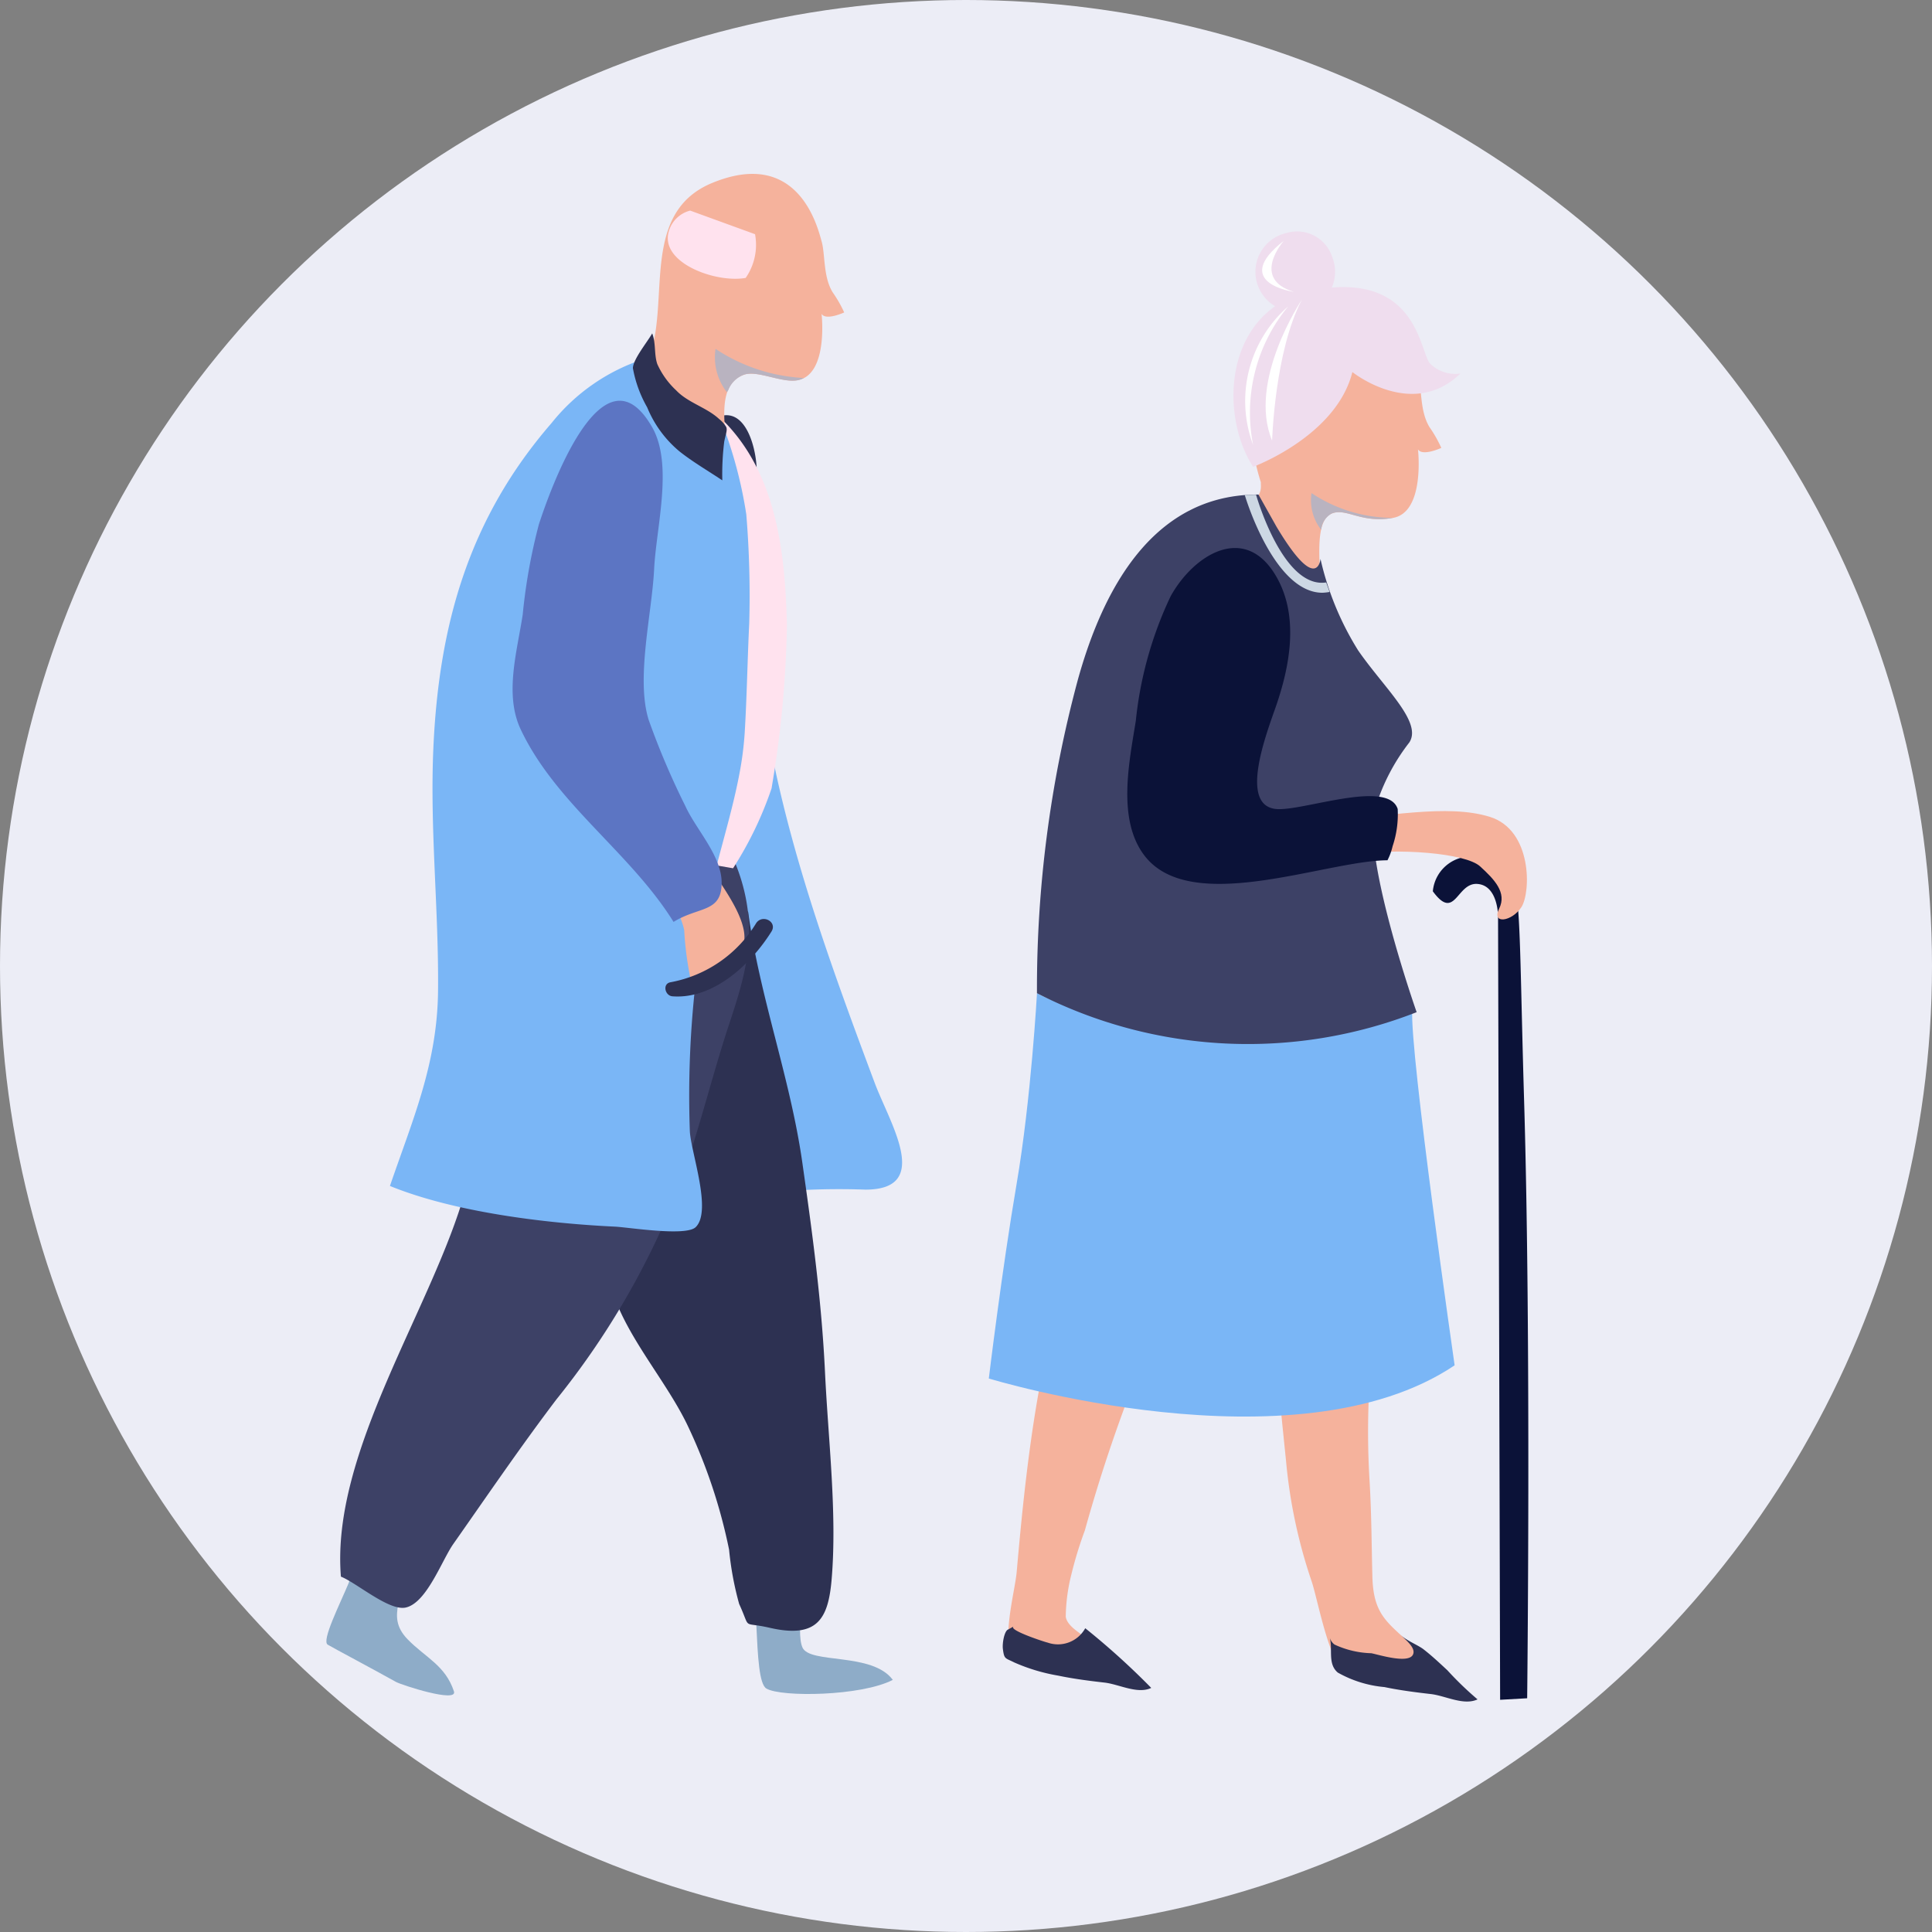 <svg xmlns="http://www.w3.org/2000/svg" xmlns:xlink="http://www.w3.org/1999/xlink" width="100" height="100" viewBox="0 0 100 100"><rect x="0" y="0" width="100" height="100" fill="#808080" stroke="none"/><defs><clipPath id="a"><circle cx="50" cy="50" r="50" transform="translate(407 -19995)" fill="#ecedf6"/></clipPath></defs><g transform="translate(-2266 19591)"><circle cx="50" cy="50" r="50" transform="translate(2266 -19591)" fill="#ecedf6"/><g transform="translate(1859 404)" clip-path="url(#a)" style="mix-blend-mode:multiply;isolation:isolate"><g transform="translate(-537.772 -21506.4)"><g transform="translate(995.952 1523.397)"><path d="M1344.864,1965.965c-.818.725-.176,2.8-.12,3.833.111,1.973.32,3.913.521,5.879a26.816,26.816,0,0,0,1.313,6.225c.342.969.958,4.613,1.991,5.058.688.3,3.014-.973,3.6-1.318-1.481-1.52-2.378-1.734-2.432-3.952-.042-1.638-.043-3.167-.139-4.836a41.988,41.988,0,0,1,.018-5.57c.083-1.157.667-4.315.387-4.843Z" transform="translate(-1329.883 -1912.094)" fill="#f5b29c"/><path d="M1242.161,1943.523c-2.274,5.626-2.986,11.969-3.508,17.922-.088,1.014-.854,3.732-.113,4.378.764.666,2.66.746,3.62.914a7.233,7.233,0,0,0,2.861.219c-.935-.712-1.866-1.407-2.806-2.117-.415-.313-.957-.635-1.023-1.074a9.343,9.343,0,0,1,.282-2.153,20.259,20.259,0,0,1,.707-2.314,81.444,81.444,0,0,1,3.609-10.276c.909-2.143,2.267-3.951,3.327-6Z" transform="translate(-1237.209 -1892.08)" fill="#f5b29c"/><path d="M1236.541,2109.469c-.318.181,1.628.813,1.756.837a1.613,1.613,0,0,0,1.949-.743,38.79,38.79,0,0,1,3.416,3.089c-.71.339-1.665-.189-2.416-.275-.785-.089-1.64-.2-2.4-.361a9.581,9.581,0,0,1-2.276-.683c-.472-.239-.518-.156-.587-.7-.038-.3.079-.948.28-1.008Z" transform="translate(-1235.254 -2037.283)" fill="#2d3152"/><path d="M1368.824,2112.871a4.806,4.806,0,0,0,1.907.45c.393.078,1.905.556,2.151.078.2-.394-.524-.858-.686-1.1.206.311.927.578,1.238.82.431.335.829.709,1.231,1.082a17.116,17.116,0,0,0,1.563,1.508c-.709.339-1.664-.189-2.415-.275-.786-.09-1.641-.2-2.4-.361a5.974,5.974,0,0,1-2.418-.751c-.534-.45-.254-1.2-.414-1.8A.7.7,0,0,0,1368.824,2112.871Z" transform="translate(-1350.931 -2039.747)" fill="#2d3152"/><path d="M1330.312,1582.7s-2.343-6.788,2.293-8.7,5.643,2.416,5.846,3.12.075,1.912.6,2.742a6.589,6.589,0,0,1,.6,1.058s-.982.453-1.208.075c0,0,.377,3.245-1.285,3.547s-2.42-.529-3.175-.226-.68,1.811-.6,3.32c.05,1.01-5.839-2.959-4.342-3.51S1330.286,1582.944,1330.312,1582.7Z" transform="translate(-1316.229 -1569.734)" fill="#f5b29c"/><path d="M1335.677,1570.7s3.1,2.491,5.593.076a1.862,1.862,0,0,1-1.587-.529c-.529-.679-.68-4.6-5.668-3.849s-5.291,6.415-3.476,9.208C1330.538,1575.607,1334.847,1574.022,1335.677,1570.7Z" transform="translate(-1316.858 -1563.44)" fill="#efddee"/><path d="M1342.191,1545.2a2.061,2.061,0,1,1-2.393-1.26A1.918,1.918,0,0,1,1342.191,1545.2Z" transform="translate(-1324.408 -1543.873)" fill="#efddee"/><path d="M1232.793,1852.67s-.3,5.455-1.057,9.886-1.436,10.057-1.436,10.057,15.872,4.858,24.11-.682c0,0-2.343-16.277-2.192-18.408C1252.218,1853.523,1237.556,1855.312,1232.793,1852.67Z" transform="translate(-1230.299 -1813.259)" fill="#7ab6f6"/><path d="M1336.224,1574.15a6.5,6.5,0,0,0-1.813,7.169A8.632,8.632,0,0,1,1336.224,1574.15Z" transform="translate(-1320.73 -1570.286)" fill="#fff"/><path d="M1344.438,1571.412s-2.827,4.2-1.542,7.293C1342.9,1578.705,1343.03,1574.083,1344.438,1571.412Z" transform="translate(-1328.233 -1567.897)" fill="#fff"/><path d="M1342.272,1547.541s-1.738,1.963.529,2.642C1342.8,1550.183,1339.474,1549.73,1342.272,1547.541Z" transform="translate(-1327.004 -1547.073)" fill="#fff"/><path d="M1261.26,1650.435c-2.7,0-7,1.132-9.347,9.585a61.388,61.388,0,0,0-2.117,16.226,23.963,23.963,0,0,0,19.652.982s-2.948-8.377-2.117-10.642a10.5,10.5,0,0,1,1.739-3.32c.681-1.057-1.284-2.793-2.645-4.755a15.3,15.3,0,0,1-1.954-4.743s-.162,1.875-2.279-1.673Z" transform="translate(-1247.303 -1636.835)" fill="#3d4166"/><path d="M1410.377,1799.228a1.982,1.982,0,0,1,2.462-1.742c2.3.295,1.893.22,2.263,12.6s.158,30.911.158,30.911l-1.4.079-.107-40.571s0-1.585-1.075-1.658S1411.534,1800.81,1410.377,1799.228Z" transform="translate(-1387.394 -1765.092)" fill="#0b1238"/><path d="M1298.556,1673.417c-2.7-.309-3.949,5.661-4.69,8.756s-.246,7.018,1.728,7.7,6.006-.378,8.556-.755,6.005-.076,6.746.6,1.4,1.358.988,2.188.658.679,1.151-.075.576-4-1.646-4.679-5.264,0-8.719.227c-3.238.212-3.7.6-3.7.6s-.988-.378.329-3.7S1301.846,1673.794,1298.556,1673.417Z" transform="translate(-1285.468 -1656.873)" fill="#f5b29c"/><g transform="translate(13.249 13.612)"><path d="M1338.129,1655.6c-2.48,0-3.964-4.853-4.022-5.063l.584-.012c.014.049,1.388,4.883,3.631,4.541l.177.493A3.153,3.153,0,0,1,1338.129,1655.6Z" transform="translate(-1334.107 -1650.528)" fill="#cdd8e4"/></g><path d="M1365.081,1651.128a7.625,7.625,0,0,1-4.157-1.283,2.479,2.479,0,0,0,.5,1.9,1.063,1.063,0,0,1,.555-.846c.756-.3,1.51.527,3.169.228Z" transform="translate(-1344.22 -1636.32)" fill="#b9b3c0" style="mix-blend-mode:multiply;isolation:isolate"/><path d="M1299.932,1688.288c-3.207.011-10.2,2.911-12.593-.263-1.415-1.875-.763-4.869-.433-6.955a19.67,19.67,0,0,1,1.8-6.442c1.188-2.156,3.876-3.859,5.5-.977,1.168,2.074.658,4.658-.073,6.745-.508,1.449-1.87,5.053.034,5.238,1.347.132,5.794-1.562,6.294,0a5.189,5.189,0,0,1-.263,1.927A3.123,3.123,0,0,1,1299.932,1688.288Z" transform="translate(-1279.297 -1655.757)" fill="#0b1238"/></g><g transform="translate(961.667 1520.401)"><path d="M1096.167,1685.319c0,9.023,3.149,17.673,6.263,25.995.784,2.1,3,5.526-.473,5.531a38.073,38.073,0,0,0-6.881.377c-1.309.238-3.332.777-4.582.24Z" transform="translate(-1074.053 -1664.271)" fill="#7ab6f6"/><path d="M1122.346,1619.425a5.3,5.3,0,0,1,1.756,1.995c.087-.925-.357-3.4-1.756-3.14Z" transform="translate(-1101.839 -1605.771)" fill="#2d3152"/><path d="M1134.411,2076.839c.34,1.285-.285,3.724.084,4.606s3.612.236,4.68,1.685c-1.637.85-5.783.9-6.541.45s-.267-5.765-1.1-7.476Z" transform="translate(-1109.859 -2005.181)" fill="#8eacc8"/><path d="M963.391,2078.328c.6-.473,1.663.242,1.942.809.687,1.4-.733,2.4.544,3.706.922.944,1.947,1.342,2.391,2.689.2.616-2.71-.329-3-.49-1.106-.62-3.2-1.73-3.533-1.928s.615-2.066,1.084-3.191C962.943,2079.625,963.159,2078.51,963.391,2078.328Z" transform="translate(-961.667 -2006.987)" fill="#8eacc8"/><path d="M1080.229,1801.084c.58,4.351,2.176,8.572,2.8,12.958.517,3.623,1,7.173,1.175,10.855.168,3.518.633,7.313.343,10.725-.173,2.044-.741,3.07-3.2,2.506-1.5-.345-.946.16-1.586-1.233a16.266,16.266,0,0,1-.522-2.812,27.886,27.886,0,0,0-2.152-6.439c-1.171-2.441-3.423-4.859-4.03-7.45-1.012-4.333-.3-9.822.261-14.148.41-3.178.722-7.692,4.815-7.7Z" transform="translate(-1058.397 -1762.874)" fill="#2d3152"/><path d="M984.536,1785.282a41.229,41.229,0,0,1-6.086,10.326c-1.849,2.438-3.606,5.016-5.344,7.492-.593.845-1.379,3.056-2.466,3.289-.864.186-2.56-1.295-3.35-1.6-.532-6.49,4.782-13.96,6.457-20.045a43.856,43.856,0,0,0,1.159-10.844c.069-3.374-.236-8.563,3.336-10.094,4.564-1.957,8.764.813,9.905,5.415.622,2.509.055,4.506-.726,6.859C986.422,1779.079,985.7,1782.253,984.536,1785.282Z" transform="translate(-966.539 -1732.183)" fill="#3d4166"/><path d="M1046.117,1623c.006-.039.012-.077.018-.116a55.2,55.2,0,0,0,.776-8.3c-.089-3.8-.53-7.935-3.405-10.727,0,2.742-2.851-1.607-3.286-1.931-1.63-1.213-3.767.8-4.637,2.166-1.323,2.077-2.63,3.788-3.19,6.266a16.938,16.938,0,0,0,1.089,10.068c.706,1.578,1.518,4.244,2.786,5.441,1.149,1.084,3.626.6,5.138.819.795.117,2.717.452,2.717.452A18.752,18.752,0,0,0,1046.117,1623Z" transform="translate(-1023.075 -1591.198)" fill="#ffe2ee"/><path d="M1080.254,1529.242a3.751,3.751,0,0,0,.119-.492c.491-2.828-.323-6.526,2.964-7.881,4.491-1.852,5.468,2.34,5.663,3.022s.073,1.852.584,2.656a6.342,6.342,0,0,1,.585,1.025s-.95.439-1.17.073c0,0,.366,3.144-1.244,3.437-.829.15-2.084-.536-2.781-.285-1.156.417-1.048,1.866-.965,3.007-.058,3.228-4.228.207-5.763-1.317C1078.861,1531.31,1079.851,1530.531,1080.254,1529.242Z" transform="translate(-1063.369 -1520.401)" fill="#f5b29c"/><path d="M1123.43,1592.978a1.184,1.184,0,0,0,.329-.117,9.07,9.07,0,0,1-4.575-1.508,2.94,2.94,0,0,0,.595,2.253.264.264,0,0,1,.061-.105,1.378,1.378,0,0,1,.81-.807C1121.347,1592.442,1122.6,1593.128,1123.43,1592.978Z" transform="translate(-1099.043 -1582.297)" fill="#b9b3c0" style="mix-blend-mode:multiply;isolation:isolate"/><path d="M1005.52,1616.768a16.926,16.926,0,0,0,.27-2.078c.117-1.9.144-3.8.236-5.679a51.183,51.183,0,0,0-.151-5.666,22.589,22.589,0,0,0-1.283-4.792c.028,2.786-4.274-3.2-3.941-3.273a10.12,10.12,0,0,0-4.851,3.334c-4.25,4.9-5.831,10.367-6.121,16.8-.19,4.231.283,8.376.241,12.6-.038,3.766-1.307,6.635-2.49,10.093,3.324,1.355,8.038,1.935,11.655,2.106.674.032,3.656.516,4.167.029.874-.835-.26-3.921-.3-4.992a51.978,51.978,0,0,1,.821-11.193C1004.191,1621.672,1005.063,1619.2,1005.52,1616.768Z" transform="translate(-984.142 -1585.723)" fill="#7ab6f6"/><path d="M1104.632,1536.511a3.006,3.006,0,0,1-.485,2.263c-1.266.227-3.439-.44-3.931-1.581a1.194,1.194,0,0,1-.048-.831,1.548,1.548,0,0,1,1.106-1.073Z" transform="translate(-1082.446 -1533.39)" fill="#ffe2ee"/><path d="M1104.032,1805.588c.516.807,1.71,2.456,1.377,3.51-.265.836-1.917,1.575-2.721,1.812a16.636,16.636,0,0,1-.339-2.571c-.145-.745-.817-1.839-.606-2.447Z" transform="translate(-1083.829 -1769.19)" fill="#f5b29c"/><path d="M1046.123,1633.4c.554,1.219,1.874,2.561,1.875,3.964,0,1.564-1.18,1.216-2.489,2.027-2.236-3.6-6.1-6.116-7.914-9.97-.85-1.807-.184-4.025.107-5.939a29.232,29.232,0,0,1,.838-4.674c.535-1.642,3.283-9.51,5.857-5.03,1.11,1.93.213,5.177.106,7.365-.114,2.3-.951,5.645-.282,7.79A40.005,40.005,0,0,0,1046.123,1633.4Z" transform="translate(-1027.541 -1600.674)" fill="#5c75c3"/><path d="M1103.855,1822.785a6.583,6.583,0,0,1-4.434,3.07c-.44.072-.3.7.094.729,2.136.161,4.079-1.682,5.124-3.353C1104.953,1822.729,1104.187,1822.322,1103.855,1822.785Z" transform="translate(-1081.603 -1784.016)" fill="#2d3152"/><path d="M1090.809,1589.921c.068.158-.005.311-.1.754a13.664,13.664,0,0,0-.1,2.012c-.726-.486-1.537-.957-2.219-1.5a5.846,5.846,0,0,1-1.67-2.279,6.325,6.325,0,0,1-.74-2.033c.019-.465.746-1.346,1-1.795.2.511.09,1.09.266,1.594a4.222,4.222,0,0,0,.975,1.355c.609.644,1.58.883,2.22,1.481A1.536,1.536,0,0,1,1090.809,1589.921Z" transform="translate(-1070.117 -1576.825)" fill="#2d3152"/></g></g></g></g></svg>